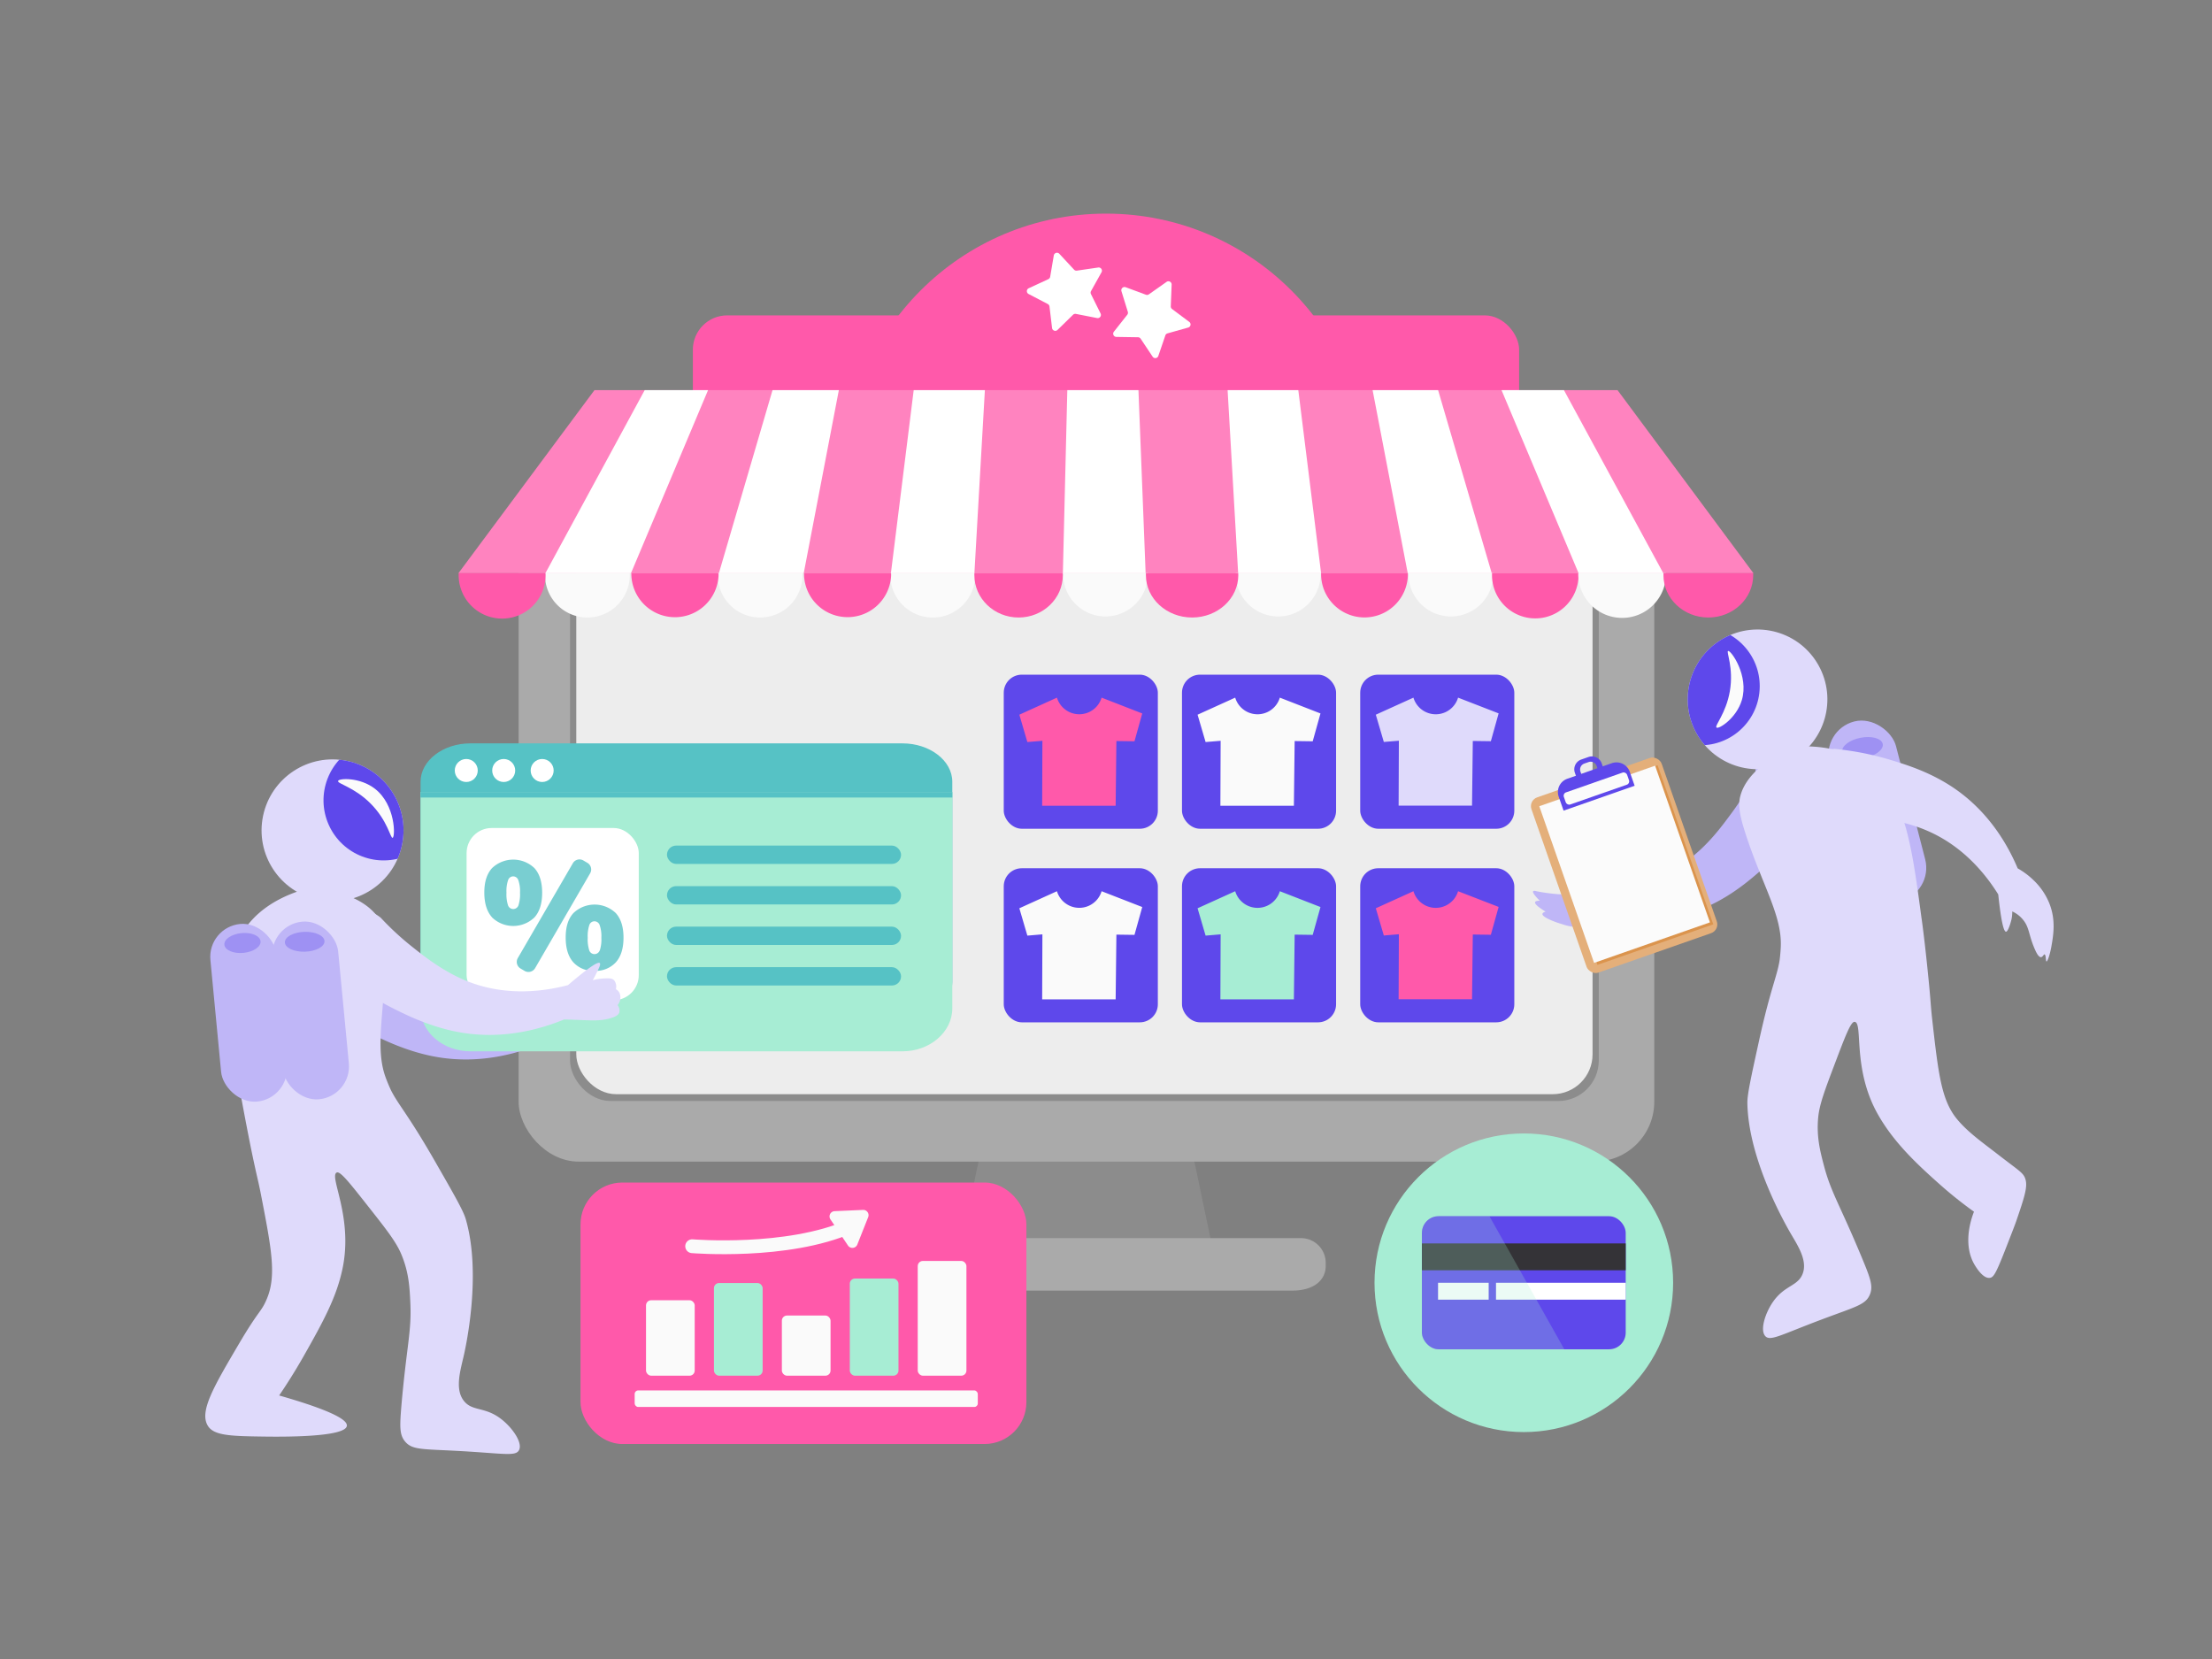<?xml version="1.0" encoding="UTF-8"?> <svg xmlns="http://www.w3.org/2000/svg" xmlns:xlink="http://www.w3.org/1999/xlink" viewBox="0 0 800 600"><rect x="0" y="0" width="800" height="600" fill="#808080" stroke="none"/><defs><style>.cls-1,.cls-26{fill:none;}.cls-2{fill:#ff59aa;}.cls-3{fill:#8c8c8c;}.cls-4{fill:#aaa;}.cls-5{fill:#ededed;}.cls-6{fill:#3b73f9;}.cls-7{clip-path:url(#clip-path);}.cls-8{fill:#ff83bf;}.cls-14,.cls-9{fill:#fff;}.cls-10{fill:#fafafa;}.cls-11{fill:#5e48eb;}.cls-12{fill:#dfdafb;}.cls-13,.cls-23{fill:#a7edd4;}.cls-14,.cls-23{fill-rule:evenodd;}.cls-15{fill:#bfb6f7;}.cls-16{fill:#9e91f3;}.cls-17{fill:#e4af7a;}.cls-18{fill:#db944d;}.cls-19{fill:#fbfbfb;}.cls-20{clip-path:url(#clip-path-2);}.cls-21{fill:#56c2c5;}.cls-22{fill:#343337;}.cls-23{opacity:0.23;}.cls-24{fill:#79ced1;}.cls-25{clip-path:url(#clip-path-3);}.cls-26{stroke:#fafafa;stroke-linecap:round;stroke-miterlimit:10;stroke-width:5px;}</style><clipPath id="clip-path"><path class="cls-1" d="M634.16,207.32H165.84l0-.07h0L176,193.58,215,141.09H585Z"></path></clipPath><clipPath id="clip-path-2"><circle class="cls-1" cx="635.64" cy="252.94" r="25.26" transform="translate(-42.64 342.12) rotate(-29.19)"></circle></clipPath><clipPath id="clip-path-3"><circle class="cls-1" cx="120.28" cy="300.31" r="25.67" transform="translate(-198.24 356.92) rotate(-78.25)"></circle></clipPath></defs><g id="Layer_15" data-name="Layer 15"><circle class="cls-2" cx="400" cy="172.05" r="94.79"></circle><rect class="cls-2" x="250.58" y="114.06" width="298.84" height="39.7" rx="12.42"></rect><polygon class="cls-3" points="440.64 461.48 345.22 461.48 357.56 402.59 428.3 402.59 440.64 461.48"></polygon><rect class="cls-4" x="187.57" y="168.95" width="410.72" height="251.16" rx="21.66"></rect><rect class="cls-3" x="206.17" y="189.98" width="372.05" height="208.21" rx="14.63"></rect><rect class="cls-5" x="208.42" y="191.24" width="367.55" height="204.49" rx="14.41"></rect><path class="cls-4" d="M467.29,466.77H312c-1.63,0-5.63-4-5.63-8.9v-1.18a8.92,8.92,0,0,1,8.9-8.9H470.56a8.93,8.93,0,0,1,8.9,8.9v1.18C479.46,462.76,475.45,466.77,467.29,466.77Z"></path><rect class="cls-6" x="366.23" y="177.13" width="53.4" height="5.44" rx="2.07"></rect><g class="cls-7"><path class="cls-8" d="M634.16,207.32H165.84l0-.07h0L176,193.58,215,141.09H585Z"></path><path class="cls-9" d="M226.19,212.09,196,209.61,249.49,111l18.84,1Z"></path><path class="cls-9" d="M290.14,210.11l-30.24-2.48,31.23-106.58,20.32-2Q300.8,154.59,290.14,210.11Z"></path><path class="cls-9" d="M352.1,212.59l-30.24-2.48q7.2-57.75,14.38-115.5L359,92.13Q355.58,152.36,352.1,212.59Z"></path><path class="cls-9" d="M574.18,215.07l30.24-2.48-53.54-98.65-18.84,1Z"></path><path class="cls-9" d="M510.23,213.08l30.24-2.48L509.24,104l-20.32-2Q499.57,157.57,510.23,213.08Z"></path><path class="cls-9" d="M448.27,215.56l30.24-2.48q-7.18-57.75-14.38-115.5l-22.8-2.48Q444.79,155.34,448.27,215.56Z"></path><path class="cls-9" d="M414.56,213.08l-30.24-2.48q1.49-61.71,3-123.43h22.3Q412.09,150.12,414.56,213.08Z"></path></g><path class="cls-10" d="M227.77,208a15.33,15.33,0,0,1-30.66,0c0-.24,0-.48,0-.72h30.64C227.77,207.56,227.77,207.8,227.77,208Z"></path><path class="cls-10" d="M290.23,208a15.33,15.33,0,0,1-30.66,0c0-.24,0-.48,0-.72h30.64C290.22,207.56,290.23,207.8,290.23,208Z"></path><path class="cls-10" d="M352.69,208A15.34,15.34,0,0,1,322,208c0-.24,0-.48,0-.72h30.63C352.68,207.56,352.69,207.8,352.69,208Z"></path><path class="cls-10" d="M415.15,208a15.34,15.34,0,0,1-30.67,0c0-.24,0-.48,0-.72h30.63C415.14,207.56,415.15,207.8,415.15,208Z"></path><path class="cls-10" d="M477.61,208a15.34,15.34,0,0,1-30.67,0c0-.24,0-.48,0-.72h30.63C477.6,207.56,477.61,207.8,477.61,208Z"></path><path class="cls-2" d="M509.18,208a15.7,15.7,0,0,1-31.39,0c0-.24,0-.48,0-.72h31.35C509.17,207.56,509.18,207.8,509.18,208Z"></path><path class="cls-10" d="M540.07,208a15.34,15.34,0,0,1-30.67,0c0-.24,0-.48,0-.72h30.63C540.06,207.56,540.07,207.8,540.07,208Z"></path><path class="cls-2" d="M570.9,208a15.65,15.65,0,0,1-31.3,0c0-.24,0-.48,0-.72h31.26C570.89,207.56,570.9,207.8,570.9,208Z"></path><path class="cls-10" d="M602.53,208a15.87,15.87,0,0,1-31.73,0c0-.24,0-.48,0-.72h31.69C602.52,207.56,602.53,207.8,602.53,208Z"></path><path class="cls-2" d="M634.07,208c0,8.47-7.27,15.33-16.23,15.33s-16.23-6.86-16.23-15.33c0-.24,0-.48,0-.72h32.42C634.06,207.56,634.07,207.8,634.07,208Z"></path><path class="cls-2" d="M447.85,208c0,8.47-7.48,15.33-16.71,15.33s-16.71-6.86-16.71-15.33c0-.24,0-.48,0-.72h33.38C447.84,207.56,447.85,207.8,447.85,208Z"></path><path class="cls-2" d="M384.39,208c0,8.47-7.16,15.33-16,15.33s-16-6.86-16-15.33c0-.24,0-.48,0-.72h31.93C384.38,207.56,384.39,207.8,384.39,208Z"></path><path class="cls-2" d="M322.29,208a15.76,15.76,0,0,1-31.5,0c0-.24,0-.48,0-.72h31.46C322.28,207.56,322.29,207.8,322.29,208Z"></path><path class="cls-2" d="M259.88,208a15.78,15.78,0,0,1-31.54,0c0-.24,0-.48,0-.72h31.51C259.87,207.56,259.88,207.8,259.88,208Z"></path><path class="cls-2" d="M197.32,208a15.72,15.72,0,0,1-31.44,0c0-.24,0-.48,0-.72h31.4C197.31,207.56,197.32,207.8,197.32,208Z"></path><rect class="cls-11" x="491.94" y="244" width="55.73" height="55.73" rx="6.53"></rect><path class="cls-12" d="M497.58,258.48l13.61-6.17a8.42,8.42,0,0,0,16.14,0L542,258l-2.81,10.07-6.53-.09-.28,23.4H505.83l.09-23.49-5.44.45Z"></path><rect class="cls-11" x="427.48" y="244" width="55.73" height="55.73" rx="6.53"></rect><path class="cls-10" d="M433.12,258.48l13.61-6.17a8.42,8.42,0,0,0,16.14,0l14.7,5.72-2.81,10.07-6.53-.09-.28,23.4H441.37l.09-23.49-5.44.45Z"></path><rect class="cls-11" x="363.02" y="244" width="55.73" height="55.73" rx="6.53"></rect><path class="cls-2" d="M368.66,258.48l13.6-6.17a8.43,8.43,0,0,0,16.15,0l14.7,5.72L410.3,268.1l-6.54-.09-.27,23.4H376.91l.09-23.49-5.44.45Z"></path><rect class="cls-11" x="491.94" y="314.01" width="55.73" height="55.73" rx="6.53"></rect><path class="cls-2" d="M497.58,328.49l13.61-6.17a8.42,8.42,0,0,0,16.14,0L542,328l-2.81,10.07-6.53-.09-.28,23.4H505.83l.09-23.5-5.44.46Z"></path><rect class="cls-11" x="427.48" y="314.01" width="55.73" height="55.73" rx="6.53"></rect><path class="cls-13" d="M433.12,328.49l13.61-6.17a8.42,8.42,0,0,0,16.14,0l14.7,5.72-2.81,10.07-6.53-.09-.28,23.4H441.37l.09-23.5-5.44.46Z"></path><rect class="cls-11" x="363.02" y="314.01" width="55.73" height="55.73" rx="6.53"></rect><path class="cls-10" d="M368.66,328.49l13.6-6.17a8.43,8.43,0,0,0,16.15,0l14.7,5.72-2.81,10.07-6.54-.09-.27,23.4H376.91l.09-23.5-5.44.46Z"></path><path class="cls-14" d="M372.05,104.25l7.1-3.29a1.2,1.2,0,0,0,.66-.86l1.31-7.72a1.17,1.17,0,0,1,2-.6l5.33,5.74a1.15,1.15,0,0,0,1,.36l7.74-1.13a1.16,1.16,0,0,1,1.19,1.71l-3.81,6.84a1.15,1.15,0,0,0,0,1.08l3.47,7a1.16,1.16,0,0,1-1.27,1.65l-7.68-1.51a1.15,1.15,0,0,0-1,.31l-5.6,5.47a1.17,1.17,0,0,1-2-.69l-.93-7.77a1.16,1.16,0,0,0-.62-.89L372,106.33A1.16,1.16,0,0,1,372.05,104.25Z"></path><path class="cls-14" d="M407.1,103.87l7.34,2.72a1.16,1.16,0,0,0,1.07-.14l6.4-4.51a1.16,1.16,0,0,1,1.83,1l-.31,7.82a1.16,1.16,0,0,0,.46,1l6.27,4.69a1.16,1.16,0,0,1-.39,2l-7.53,2.12a1.15,1.15,0,0,0-.78.75l-2.53,7.4a1.16,1.16,0,0,1-2.07.27l-4.34-6.51a1.16,1.16,0,0,0-.95-.51l-7.83-.12a1.16,1.16,0,0,1-.89-1.88l4.85-6.14a1.17,1.17,0,0,0,.19-1.07l-2.31-7.47A1.17,1.17,0,0,1,407.1,103.87Z"></path><rect class="cls-15" x="640.13" y="267.04" width="24.8" height="66.96" rx="12.4" transform="translate(1359.76 426.72) rotate(165.39)"></rect><ellipse class="cls-16" cx="646.13" cy="275.01" rx="6.82" ry="3.72" transform="matrix(0.97, -0.25, 0.25, 0.97, -48.48, 171.89)"></ellipse><rect class="cls-15" x="667.48" y="262.16" width="24.8" height="66.96" rx="12.4" transform="matrix(-0.97, 0.25, -0.25, -0.97, 1412.36, 410.21)"></rect><ellipse class="cls-16" cx="673.6" cy="270.53" rx="7.44" ry="3.72" transform="translate(-39.09 132.7) rotate(-10.94)"></ellipse><path class="cls-15" d="M564.88,334.21a20,20,0,0,0,9.9.87,18,18,0,0,0,6.5-2.67c8.73,1.25,22.46,1.69,36.47-4.67,9.49-4.31,16.38-10.52,20.79-14.49A104.61,104.61,0,0,0,652.43,298c5-10.65,1.7-20.82-4.08-23.37-4.86-2.14-10.68,1.41-11.69,2a105.15,105.15,0,0,1-10,16.87c-4,5.44-9.07,12.43-16.82,18-11.52,8.21-24.32,9.95-32.92,10.07-9.86-4.59-12.6-5.13-13-4.55s1.67,2.92,2.83,4a13.71,13.71,0,0,0,2.3,1.71,14.74,14.74,0,0,1-6,.63,66.92,66.92,0,0,1-7.19-1c-.46-.12-1.19-.33-1.39,0-.34.48,1.1,2.09,2.4,3.4q-1.5,0-1.68.51-.33.9,3.79,3.44c-.48.14-1.07.39-1.13.8C557.57,331.6,562,333.38,564.88,334.21Z"></path><path class="cls-12" d="M637.66,276.62c-.91.69-6.13,4.6-8,10.43-1.21,3.67-.82,7.25,2.22,16.24,5.92,17.53,12.6,28.09,12.17,39-.09,2.45-.43,5-.43,5-.93,5.89-3.29,10.25-7.44,29.11-2.85,13-4.28,19.44-4.22,22.58.39,20.65,13.89,44.08,15.91,47.53,2.43,4.14,6,9.64,4,14.38-1.79,4.27-6.42,4-10.51,9.75-2.86,4-5,10.45-2.87,12.64,1.84,1.86,5.59-.53,20.61-6.17,12.05-4.53,15.6-5.22,17.14-8.85,1.26-3,.29-5.77-2.67-12.92-8.06-19.47-11.27-23.8-13.85-33.52-1.47-5.54-2.79-10.74-2.15-17.63.44-4.69,2.3-9.67,6-19.43,3.86-10.2,5.81-15.31,7.17-15.2,3.18.26-.92,16.75,8.3,33.24,5.77,10.31,14.27,18.24,22.59,25.62a147.65,147.65,0,0,0,12.29,9.81c-1,2.54-4.29,11.94.39,19.48.65,1.06,3,4.76,5.33,4.45,1.54-.21,2.43-2,6.8-13.28,1.61-4.15,2.43-6.25,2.89-7.63,2.68-7.85,4-11.78,3.25-14.57-.69-2.55-2.09-3-10.35-9.43-5.5-4.25-10.53-7.8-14.38-12.42-5.72-6.86-6.82-16.5-9-35.77-.66-5.79-.48-6.34-1.61-17.32-1-10-2-17.82-2.32-19.86-3.49-26.06-6-45.23-19.4-55.21-3.82-2.85-10.94-6.77-23.28-6.76-1.35.42-3.22,1-5.39,1.95A41.35,41.35,0,0,0,637.66,276.62Z"></path><path class="cls-12" d="M741,326.3a23.93,23.93,0,0,0-5.64-8.06,27.91,27.91,0,0,0-5.64-4.19c-3.43-8.13-10.13-20.13-22.79-28.85-8.6-5.91-17.46-8.62-23.14-10.35a104.55,104.55,0,0,0-20.24-4c-11.71,1.18-18.71,9.27-17.92,15.55.67,5.26,6.71,8.42,7.78,9a104.41,104.41,0,0,1,19.63-.08c6.71.59,15.32,1.36,24.05,5.16,13,5.63,21.06,15.71,25.6,23,1.15,10.82,2.1,13.45,2.8,13.48s1.64-2.94,2-4.48a13.45,13.45,0,0,0,.27-2.85,10.75,10.75,0,0,1,4.81,4.31c1.46,2.56,1.43,5.22,3.61,9.93.27.59,1.12,2.38,2,2.3.63-.06,1-1.14,1.28-1,.54.24.37,2.5.69,2.55s1.11-2,1.69-5C742.59,338.45,743.7,332.68,741,326.3Z"></path><rect class="cls-17" x="562.44" y="279.41" width="49.88" height="67.13" rx="3.36" transform="translate(-70.39 211.46) rotate(-19.28)"></rect><rect class="cls-18" x="566.42" y="282.4" width="44.38" height="60.97" transform="translate(-70.29 211.87) rotate(-19.28)"></rect><rect class="cls-19" x="565.36" y="282.6" width="44.38" height="60.03" transform="translate(-70.26 211.5) rotate(-19.28)"></rect><path class="cls-11" d="M568.14,278.56h17a5.09,5.09,0,0,1,5.09,5.09V289a0,0,0,0,1,0,0H563a0,0,0,0,1,0,0v-5.35A5.09,5.09,0,0,1,568.14,278.56Z" transform="translate(-61.36 206.28) rotate(-19.28)"></path><rect class="cls-19" x="565.25" y="282.9" width="24.23" height="4.64" rx="1.25" transform="translate(-61.79 206.6) rotate(-19.28)"></rect><path class="cls-11" d="M574.43,273.8l-2.48.87a3.76,3.76,0,0,0-2.41,4.71l1.28,3.65a1.67,1.67,0,0,0,2.13,1l6.52-2.28a1.66,1.66,0,0,0,1.06-2.08L579.25,276A3.76,3.76,0,0,0,574.43,273.8Zm3.79,5.42a1,1,0,0,1-.63,1.27l-3.93,1.38a1,1,0,0,1-1.29-.6l-.79-2.25a2.29,2.29,0,0,1,1.44-2.88l1.5-.52a2.29,2.29,0,0,1,2.92,1.36Z"></path><g class="cls-20"><circle class="cls-12" cx="635.64" cy="252.94" r="25.26" transform="translate(-42.64 342.12) rotate(-29.19)"></circle><circle class="cls-11" cx="615.09" cy="248.17" r="21.38" transform="translate(297.93 830.7) rotate(-83.41)"></circle></g><path class="cls-19" d="M625,235.43c-.79.25,2.08,6,.63,14.52-1.39,8.13-5.66,12.55-4.82,13.19s7.16-3.37,9.13-9.87C632.63,244.38,626,235.11,625,235.43Z"></path><path class="cls-15" d="M212.87,376.93c-3.58,1.23-7,1-10.31.9-1.49-.07-4-.17-7.08-.25-8.36,3.44-21.72,7.3-37,4.78-10.76-1.77-19.85-6.29-24.31-8.51a106,106,0,0,1-17.76-11.15c-6.78-4.32-9.94-11.5-8.13-17.21a12.28,12.28,0,0,1,5.76-6.77c4.55-2.39,10.46-1.6,15.06,2.06A102.86,102.86,0,0,0,140.5,351.3c4.46,3.54,12,9.59,21.36,13,13.51,4.9,26.52,3.1,35,.87,8.4-7.18,10.94-8.46,11.48-8s-.49,2.29-1.69,4.67c-.34.67-.64,1.22-.84,1.57a17.14,17.14,0,0,1,3.87-.64c1.9-.09,3.07-.15,3.86.64a3.77,3.77,0,0,1,.65,3.22,3.51,3.51,0,0,1,1.29,1.29,4.24,4.24,0,0,1-.65,4.51,3.16,3.16,0,0,1,.65,2.58C215.14,376,214.09,376.51,212.87,376.93Z"></path><path class="cls-21" d="M344.41,282.73v72.55c0,7.63-8.11,13.88-18,13.88H170.1c-9.92,0-18-6.25-18-13.88V282.73c0-7.63,8.11-13.88,18-13.88H326.38C336.3,268.85,344.41,275.1,344.41,282.73Z"></path><path class="cls-13" d="M344.41,286.45v78.27c0,8.52-8.11,15.5-18,15.5H170.1c-9.92,0-18-7-18-15.5V286.45Z"></path><circle class="cls-9" cx="168.63" cy="278.66" r="4.16"></circle><circle class="cls-9" cx="182.17" cy="278.66" r="4.16"></circle><circle class="cls-9" cx="196.08" cy="278.66" r="4.16"></circle><rect class="cls-21" x="152.07" y="286.45" width="192.34" height="1.98"></rect><rect class="cls-21" x="241.22" y="305.82" width="84.66" height="6.63" rx="3.31"></rect><rect class="cls-21" x="241.22" y="320.48" width="84.66" height="6.63" rx="3.31"></rect><rect class="cls-21" x="241.22" y="335.13" width="84.66" height="6.63" rx="3.31"></rect><rect class="cls-21" x="241.22" y="349.79" width="84.66" height="6.63" rx="3.31"></rect><rect class="cls-9" x="168.75" y="299.46" width="62.27" height="62.27" rx="9.07"></rect><circle class="cls-13" cx="551.11" cy="463.93" r="54"></circle><rect class="cls-11" x="514.26" y="439.86" width="73.7" height="48.13" rx="6.02"></rect><rect class="cls-22" x="514.26" y="449.7" width="73.7" height="9.71"></rect><rect class="cls-9" x="541.05" y="463.93" width="46.92" height="6.11"></rect><rect class="cls-9" x="520.09" y="463.93" width="18.31" height="6.11"></rect><path class="cls-23" d="M565.77,488H520.28a6,6,0,0,1-6-6v-36.1a6,6,0,0,1,6-6H538.7Z"></path><path class="cls-24" d="M177.94,331.75c-1.85-2.07-2.78-5.06-2.78-8.95s.93-6.76,2.78-8.82a11.09,11.09,0,0,1,15.36,0q2.77,3.09,2.78,8.87c0,3.9-.93,6.87-2.78,8.93a11.05,11.05,0,0,1-15.36,0Zm9.54-4.25a13,13,0,0,0,.59-4.65,11.94,11.94,0,0,0-.62-4.53,1.93,1.93,0,0,0-3.69,0,12.5,12.5,0,0,0-.59,4.53,13,13,0,0,0,.59,4.65,2,2,0,0,0,3.72,0Zm2.24,23.64-1.45-.86a2.77,2.77,0,0,1-1-3.78l19.91-34.3a2.77,2.77,0,0,1,3.8-1l1.46.86a2.77,2.77,0,0,1,1,3.77l-19.91,34.31A2.78,2.78,0,0,1,189.72,351.14Zm17.65-3.09c-1.86-2.08-2.78-5.06-2.78-9s.92-6.75,2.78-8.81a11.08,11.08,0,0,1,15.35,0c1.85,2.06,2.78,5,2.78,8.87s-.93,6.87-2.78,8.93a9.85,9.85,0,0,1-7.68,3.08A9.73,9.73,0,0,1,207.37,348.05Zm9.54-4.26a12.92,12.92,0,0,0,.58-4.64,12.23,12.23,0,0,0-.61-4.56A2,2,0,0,0,215,333.2a1.94,1.94,0,0,0-1.86,1.36,12.78,12.78,0,0,0-.58,4.59,12.92,12.92,0,0,0,.58,4.64,2,2,0,0,0,3.73,0Z"></path><path class="cls-12" d="M125.53,323.88c1.09.39,7.35,2.6,11,7.66,2.29,3.2,3,6.78,2.79,16.42-.4,18.8-3.66,31.08.08,41.51.84,2.35,1.93,4.68,1.93,4.68,2.69,5.42,6.3,8.93,16.07,26,6.72,11.7,10.07,17.54,11,20.61,5.92,20.13,0,47-1,50.91-1.09,4.76-2.86,11.17.52,15.16,3,3.6,7.45,1.92,13.16,6.25,4,3,8.06,8.59,6.63,11.38-1.21,2.36-5.58,1.19-21.86.3-13.06-.72-16.71-.32-19.3-3.36-2.13-2.49-2-5.51-1.35-13.35,1.88-21.32,3.68-26.5,3.21-36.71-.26-5.82-.56-11.26-3.28-17.74-1.86-4.42-5.17-8.67-11.74-17-6.86-8.71-10.29-13.07-11.58-12.55-3,1.22,6,16,2.07,34.75-2.13,10.22-6.84,18.94-14.09,31.72-3.41,6-6.56,10.84-8.83,14.17,21.59,6.18,24.69,9.33,24.48,11-.55,4.24-24.61,3.93-29.63,3.87-12.24-.16-18.41-.31-20.62-3.87-3.21-5.16,2.07-14.12,11.23-29.68,7.56-12.84,8-11.26,10.15-16.41,3.46-8.4,1.59-18.07-2.16-37.42-1.13-5.81-1.47-6.29-3.72-17.28-2-10-3.44-17.9-3.8-20-4.55-26.32-7.91-45.69,2-59.43,2.83-3.93,8.54-9.9,20.52-13.64,1.43,0,3.43,0,5.81.24A42.13,42.13,0,0,1,125.53,323.88Z"></path><path class="cls-12" d="M221.42,368.05c-3.58,1.23-7,1-10.31.9-1.49-.07-4-.17-7.08-.25-8.36,3.44-21.72,7.3-37,4.78-10.76-1.77-19.85-6.29-24.31-8.51A106,106,0,0,1,125,353.82c-6.78-4.32-9.94-11.5-8.13-17.21a12.36,12.36,0,0,1,5.76-6.78c4.55-2.38,10.46-1.59,15.06,2.07a102,102,0,0,0,11.37,10.51c4.46,3.55,12,9.6,21.36,13,13.51,4.9,26.52,3.1,35,.87,8.4-7.18,10.94-8.46,11.48-8s-.49,2.29-1.69,4.67c-.34.67-.64,1.21-.84,1.57a17.14,17.14,0,0,1,3.87-.64c1.91-.09,3.07-.15,3.86.64a3.77,3.77,0,0,1,.65,3.22A3.51,3.51,0,0,1,224,359a4.25,4.25,0,0,1-.65,4.51,3.16,3.16,0,0,1,.65,2.58C223.69,367.12,222.64,367.63,221.42,368.05Z"></path><rect class="cls-15" x="77.95" y="334.03" width="23.9" height="64.53" rx="11.95" transform="translate(214.27 722.36) rotate(174.54)"></rect><ellipse class="cls-16" cx="87.72" cy="341.04" rx="6.57" ry="3.59" transform="translate(-32.08 9.9) rotate(-5.46)"></ellipse><rect class="cls-15" x="100.36" y="333.19" width="23.9" height="64.53" rx="11.95" transform="translate(258.91 718.56) rotate(174.54)"></rect><ellipse class="cls-16" cx="110.18" cy="340.61" rx="7.17" ry="3.59" transform="translate(-10.57 3.6) rotate(-1.79)"></ellipse><g class="cls-25"><circle class="cls-12" cx="120.28" cy="300.31" r="25.67" transform="translate(-198.24 356.92) rotate(-78.25)"></circle><circle class="cls-11" cx="138.75" cy="289.43" r="21.73" transform="translate(-105.85 81.6) rotate(-24.03)"></circle></g><path class="cls-19" d="M142,303c-.79.26-1.77-6.2-8-12.42-5.92-5.94-12.05-7.12-11.73-8.14s7.93-1.39,13.36,2.85C143.07,291.1,143,302.66,142,303Z"></path><rect class="cls-2" x="209.95" y="427.68" width="161.26" height="94.57" rx="15.14"></rect><rect class="cls-10" x="233.64" y="470.25" width="17.61" height="27.29" rx="1.86"></rect><rect class="cls-13" x="258.21" y="464.02" width="17.61" height="33.52" rx="1.86"></rect><rect class="cls-10" x="282.77" y="475.78" width="17.61" height="21.76" rx="1.86"></rect><rect class="cls-13" x="307.34" y="462.41" width="17.61" height="35.13" rx="1.86"></rect><rect class="cls-10" x="331.91" y="456.04" width="17.61" height="41.5" rx="1.86"></rect><rect class="cls-10" x="229.54" y="502.87" width="124.09" height="5.98" rx="1.26"></rect><path class="cls-26" d="M250.33,450.71s34.42,2.88,57.29-7.23"></path><path class="cls-10" d="M300.34,441l6.35,9.47a1.92,1.92,0,0,0,3.37-.36l3.93-9.92a1.91,1.91,0,0,0-1.86-2.61l-10.28.45A1.91,1.91,0,0,0,300.34,441Z"></path></g></svg> 